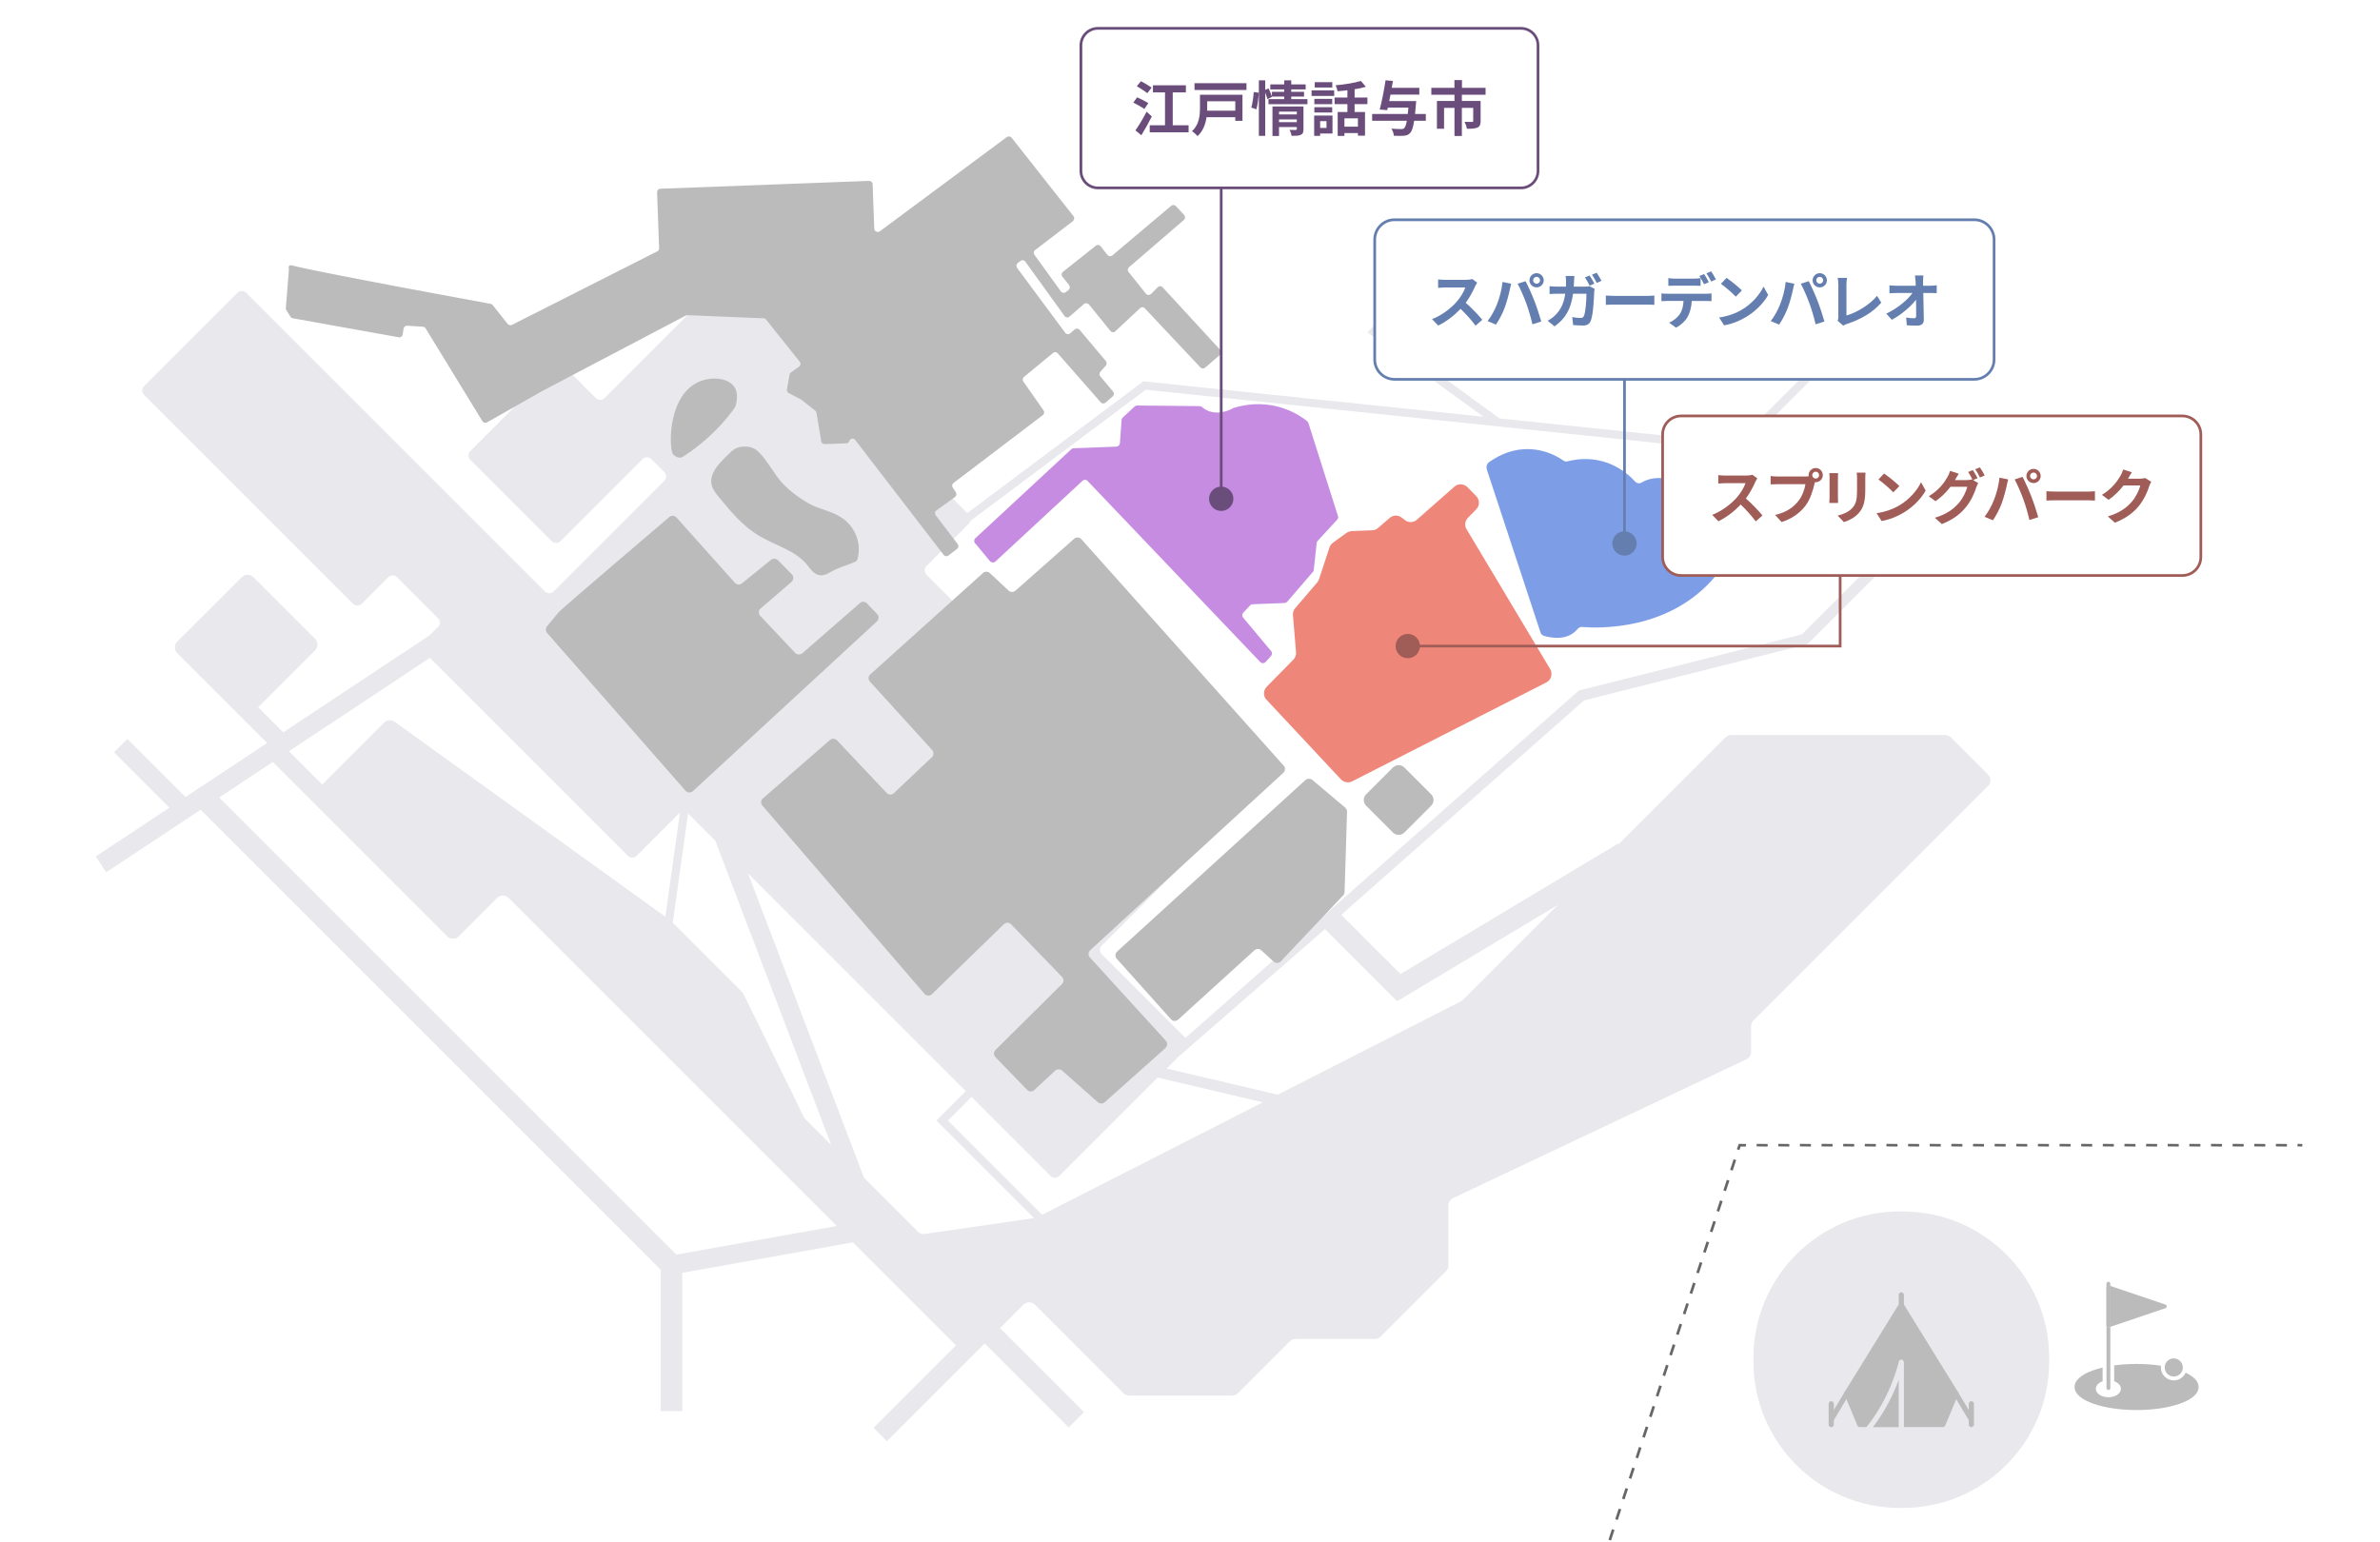 <?xml version="1.0" encoding="UTF-8"?><svg id="_レイヤー_2" xmlns="http://www.w3.org/2000/svg" viewBox="0 0 880 570.21"><defs><style>.cls-1{fill:#ef867a;}.cls-1,.cls-2,.cls-3,.cls-4,.cls-5,.cls-6,.cls-7,.cls-8,.cls-9,.cls-10{stroke-width:0px;}.cls-2{fill:#6b4d7c;}.cls-3{fill:#a05c57;}.cls-4{fill:#666;}.cls-5{fill:#bbb;}.cls-6{fill:#fff;}.cls-7{fill:#7d9ee7;}.cls-8{fill:#c68ce2;}.cls-9{fill:#e8e8ed;}.cls-10{fill:#647faf;}</style></defs><g id="_レイヤー_5"><rect class="cls-6" width="880" height="570.21"/></g><g id="_温泉"><path class="cls-4" d="M595.68,569.7l-.95-.32,1.28-3.89.95.31-1.28,3.9ZM598.18,562.1l-.95-.32,1.28-3.89.95.31-1.28,3.9ZM600.68,554.5l-.95-.31,1.28-3.9.95.31-1.28,3.9ZM603.18,546.9l-.95-.31,1.28-3.9.95.31-1.28,3.9ZM605.68,539.3l-.95-.31,1.28-3.9.95.31-1.28,3.9ZM608.18,531.7l-.95-.32,1.28-3.89.95.31-1.28,3.9ZM610.68,524.1l-.95-.32,1.28-3.89.95.31-1.28,3.9ZM613.17,516.5l-.95-.31,1.28-3.9.95.31-1.28,3.9ZM615.67,508.9l-.95-.31,1.28-3.9.95.31-1.28,3.9ZM618.17,501.3l-.95-.31,1.28-3.9.95.31-1.28,3.9ZM620.67,493.7l-.95-.31,1.28-3.9.95.31-1.28,3.9ZM623.17,486.11l-.95-.31,1.28-3.9.95.31-1.28,3.9ZM625.67,478.51l-.95-.31,1.28-3.9.95.31-1.28,3.9ZM628.16,470.91l-.95-.31,1.29-3.9.95.31-1.29,3.9ZM630.66,463.31l-.95-.31,1.28-3.9.95.31-1.28,3.9ZM633.16,455.71l-.95-.31,1.28-3.9.95.31-1.28,3.9ZM635.66,448.11l-.95-.31,1.28-3.9.95.31-1.28,3.9ZM638.16,440.51l-.95-.31,1.28-3.9.95.31-1.28,3.9ZM640.66,432.91l-.95-.31,1.28-3.9.95.31-1.28,3.9ZM643.16,425.31l-.95-.31.69-2,2.69.05-.05.95h-1.96l-.42,1.31ZM851.27,424l-1.79-.05.05-.95,1.74.05v.95ZM845.59,424l-4.1-.05.05-.95,4.05.05v.95ZM837.59,424l-4.1-.05.05-.95,4.05.05v.95ZM829.59,424l-4.1-.05.05-.95,4.05.05v.95ZM821.59,424l-4.1-.05.05-.95,4.05.05v.95ZM813.59,424l-4.11-.05.05-.95,4.06.05v.95ZM805.59,424l-4.11-.05.05-.95,4.06.05v.95ZM797.59,424l-4.1-.05.05-.95,4.05.05v.95ZM789.59,424l-4.1-.05.05-.95,4.05.05v.95ZM781.59,424l-4.1-.05.05-.95,4.05.05v.95ZM773.59,424l-4.1-.05.05-.95,4.05.05v.95ZM765.59,424l-4.1-.05.05-.95,4.05.05v.95ZM757.59,424l-4.1-.05.05-.95,4.05.05v.95ZM749.58,424l-4.09-.05.05-.95,4.04.05v.95ZM741.59,424l-4.1-.05.05-.95,4.05.05v.95ZM733.59,424l-4.1-.05.05-.95,4.05.05v.95ZM725.59,424l-4.1-.05.05-.95,4.05.05v.95ZM717.59,424l-4.1-.05.05-.95,4.05.05v.95ZM709.59,424l-4.1-.05.05-.95,4.05.05v.95ZM701.59,424l-4.11-.05.05-.95,4.06.05v.95ZM693.59,424l-4.11-.05.05-.95,4.06.05v.95ZM685.59,424l-4.1-.05.05-.95,4.05.05v.95ZM677.59,424l-4.1-.05.05-.95,4.05.05v.95ZM669.59,424l-4.1-.05.05-.95,4.05.05v.95ZM661.59,424l-4.1-.05.05-.95,4.05.05v.95ZM653.59,424l-4.1-.05.05-.95,4.05.05v.95Z"/><path class="cls-5" d="M810.93,509.33c-.74-.62-1.68-1.19-2.79-1.72-.09.22-.21.43-.33.63-.13.21-.28.4-.44.58-.88,1.01-2.17,1.65-3.61,1.65-2.36,0-4.33-1.72-4.72-3.98-.04-.24-.06-.48-.07-.73,0-.02,0-.05,0-.07,0-.22.02-.43.04-.64-2.81-.43-5.86-.66-9.01-.66-2.88,0-5.68.19-8.28.55v5.86c.39.13.75.31,1.08.52.91.59,1.42,1.39,1.42,2.26s-.5,1.67-1.42,2.26c-.87.56-2.01.87-3.22.87s-2.35-.31-3.22-.87c-.91-.59-1.42-1.39-1.42-2.26s.5-1.67,1.42-2.26c.32-.21.69-.38,1.08-.52v-5.07c-1.2.29-2.34.61-3.39.98-2.12.74-3.8,1.62-4.98,2.61-1.33,1.11-2,2.31-2,3.59s.68,2.48,2,3.59c1.18.98,2.86,1.86,4.98,2.61,4.27,1.5,9.94,2.33,15.95,2.33s11.68-.83,15.95-2.33c2.12-.75,3.8-1.62,4.98-2.61,1.33-1.11,2-2.31,2-3.59s-.67-2.48-2-3.59"/><path class="cls-5" d="M780.29,490.67v22.64c0,.39-.32.71-.71.71s-.71-.32-.71-.71v-23.15c0,.23.11.45.3.58.12.09.27.13.42.13.08,0,.15-.01.23-.04l.48-.17Z"/><path class="cls-5" d="M780.29,474.71v15.95l-.48.17c-.07.02-.15.04-.23.04-.15,0-.29-.05-.42-.13-.19-.13-.3-.35-.3-.58v-15.44c0-.39.32-.71.71-.71s.71.32.71.71"/><path class="cls-5" d="M807.11,505.7c0,.48-.1.94-.29,1.35-.1.22-.22.43-.36.62-.15.21-.33.4-.52.56-.59.51-1.35.81-2.19.81-1.47,0-2.73-.96-3.18-2.28-.08-.24-.13-.49-.16-.75,0-.11-.02-.21-.02-.32,0-.14,0-.27.02-.4.2-1.66,1.62-2.95,3.33-2.95,1.85,0,3.36,1.51,3.36,3.36"/><path class="cls-5" d="M801.14,483.1c0,.31-.2.58-.49.68l-18.93,6.41-.71.24-.71.24v-15.13l.71.24.71.24,18.93,6.41c.29.1.49.37.49.67"/><path class="cls-5" d="M780.29,475.54v15.13l-.48.17c-.07.02-.15.04-.23.04-.15,0-.29-.05-.42-.13-.19-.13-.3-.35-.3-.58v-14.1c0-.23.11-.45.3-.58.19-.13.43-.17.64-.1l.48.16Z"/><path class="cls-9" d="M702.51,557.64h.98c29.93,0,54.19-24.26,54.19-54.19v-1.26c0-29.93-24.26-54.19-54.19-54.19h-.98c-29.93,0-54.19,24.26-54.19,54.19v1.26c0,29.93,24.26,54.19,54.19,54.19"/><path class="cls-5" d="M683.35,514.47c-.46-.27-1.04-.12-1.32.33l-4.93,8.22v2.82c.33,0,.64-.17.82-.47l5.76-9.59c.27-.45.13-1.04-.33-1.32Z"/><path class="cls-5" d="M728.9,523.02l-4.93-8.22c-.27-.45-.86-.6-1.32-.33-.45.27-.6.86-.33,1.32l5.76,9.59c.18.3.5.46.82.47v-2.82Z"/><path class="cls-5" d="M723.96,514.78l-20-32.38v-3.56c0-.53-.43-.96-.96-.96s-.96.43-.96.96v3.56l-20,32.38c-.16.26-.19.59-.07.87l4.8,11.51c.15.36.5.59.89.59h2.42c9.11-11.12,11.96-24.05,11.99-24.18.1-.48.54-.81,1.04-.75.49.05.86.46.86.95v23.98h14.39c.39,0,.74-.23.89-.59l4.8-11.51c.12-.29.09-.61-.07-.87Z"/><path class="cls-5" d="M702.04,527.76v-17.5c-1.69,4.64-4.68,11.22-9.54,17.5h9.54Z"/><path class="cls-5" d="M677.1,527.76c-.53,0-.96-.43-.96-.96v-7.67c0-.53.43-.96.96-.96s.96.43.96.96v7.67c0,.53-.43.96-.96.96Z"/><path class="cls-5" d="M728.9,527.76c-.53,0-.96-.43-.96-.96v-7.67c0-.53.43-.96.96-.96s.96.43.96.96v7.67c0,.53-.43.96-.96.96Z"/><path class="cls-9" d="M407.38,349.64l34.53-34.53c.89-.89.89-2.34,0-3.23l-99.34-99.35c-.89-.89-.89-2.33,0-3.23l15.72-15.72c.29-.29.47-.63.57-.99l64.77-48.47,219.43,22.86,44.34-44.34-2.12-2.12-43.33,43.33-87.49-9.11-44.24-32.2,22.51-22.51-19.26-19.26-2.12,2.12,17.13,17.14-22.87,22.87,42.9,31.22-125.74-13.1-65.11,48.72-59.4-59.4c-.89-.89-.89-2.34,0-3.23.89-.89.89-2.34,0-3.23l-24.09-24.09c-.89-.89-2.34-.89-3.23,0l-47.42,47.42c-.89.89-2.34.89-3.23,0l-11.78-11.78c-.89-.89-2.34-.89-3.23,0l-31.37,31.37c-.89.89-.89,2.34,0,3.23l30.09,30.09c.89.89,2.34.89,3.23,0l30.36-30.36c.89-.89,2.34-.89,3.23,0l4.81,4.81c.89.89.89,2.34,0,3.23l-40.93,40.93c-.89.89-2.33.89-3.23,0l-11.08-11.08-2.12-2.12-18.4-18.4-10.95-10.95-67.89-67.89c-.89-.89-2.34-.89-3.23,0l-34.52,34.52c-.89.89-.89,2.33,0,3.23l77.23,77.23c.89.89,2.33.89,3.23,0l9.82-9.82c.89-.89,2.34-.89,3.23,0l15.17,15.17c.89.89.89,2.34,0,3.23l-3.26,3.25-.02-.03-53.96,35.75-9.27-9.27,21.05-21.05c1.17-1.17,1.17-3.07,0-4.24l-22.84-22.84c-1.17-1.17-3.07-1.17-4.24,0l-23.88,23.87c-1.17,1.17-1.17,3.07,0,4.24l22.84,22.84h0l10.39,10.39-30.17,19.99-21.48-21.48-4.95,4.95,20.47,20.47-27.24,18.05,3.87,5.84,34.93-23.14,170.07,170.07v52.33h8v-51.14l63.12-11.27,38.09,38.09-30.49,30.48,4.95,4.95,36.14-36.14,31.07,31.07,5.66-5.66-31.07-31.07,5.58-5.58h0s3.1-3.1,3.1-3.1c1.17-1.17,3.07-1.17,4.24,0l32.74,32.75c.56.56,1.33.88,2.12.88h38.09c.79,0,1.56-.32,2.12-.88l19.18-19.18c.56-.56,1.33-.88,2.12-.88h29.35c.8,0,1.56-.32,2.12-.88l24.15-24.15c.56-.56.88-1.33.88-2.12v-22.22c0-1.16.67-2.22,1.72-2.71l108.48-51.34c1.05-.5,1.72-1.55,1.72-2.71v-9.5c0-.8.32-1.56.88-2.12l86.74-86.74c1.17-1.17,1.17-3.07,0-4.24l-13.74-13.74c-.56-.56-1.33-.88-2.12-.88h-79.1c-.79,0-1.56.32-2.12.88l-39.53,39.53-.15-.26-80.49,48.26-21.91-21.91,89.79-79.29,82.57-20.78,67.35-67.35-2.83-2.83-66.56,66.56-82.44,20.75-145.47,128.46-30.95-30.95c-.89-.89-.89-2.34,0-3.23M274.94,367.67c-.15-.29-.34-.57-.57-.8l-25.62-25.62,5.66-40.44,10.06,10.06,42.88,112.55-9.57-9.57c-.23-.23-.43-.5-.57-.8l-22.26-45.38ZM251.11,300.75c.1-.09.2-.17.3-.25l-5.39,38.51-100.1-72.09c-1.19-.86-2.83-.73-3.87.31l-22.91,22.91-12.32-12.32,52.14-34.54,10.6,10.6,3.83,3.83,58.77,58.77c.89.89,2.34.89,3.23,0l15.72-15.72ZM100.87,281.77l15.44,15.44h0l49.05,49.05c1.17,1.17,3.07,1.17,4.24,0l14.21-14.21c1.17-1.17,3.07-1.17,4.24,0l121.33,121.33-59.3,10.59-169.05-169.05,19.84-13.14ZM341.96,456.33c-.94.14-1.88-.18-2.55-.85l-19.96-19.96-42.88-112.55,72.16,72.16,6.58,6.58,1.8,1.8-10.87,10.87,36.08,36.08-40.35,5.87ZM385.32,449.23l-34.84-34.85,8.75-8.75,29.23,29.23c.89.89,2.34.89,3.23,0l36.37-36.37,38.87,9.15-81.6,41.59ZM576.07,334.61l-35.16,35.16c-.22.22-.48.41-.76.55l-67.72,34.51-41.06-9.67,4.45-4.45,54.09-47.13,26.68,26.68,59.47-35.65Z"/><path class="cls-5" d="M529.17,297.97l-9.9,9.9c-1.17,1.17-3.07,1.17-4.24,0l-9.9-9.9c-1.17-1.17-1.17-3.07,0-4.24l9.9-9.9c1.17-1.17,3.07-1.17,4.24,0l9.9,9.9c1.17,1.17,1.17,3.07,0,4.24"/><path class="cls-5" d="M375.48,218.42l21.68-19.18c.76-.69,1.98-.61,2.67.15l74.81,83.75c.69.76.61,1.99-.15,2.67l-71.38,65.56c-.77.69-.84,1.91-.15,2.68l28.09,30.79c.69.77.69,1.99-.15,2.75l-22.44,20.02c-.69.61-1.83.61-2.52,0l-13.21-11.69c-.76-.61-1.83-.61-2.59,0l-7.71,7.18c-.76.69-1.98.69-2.67-.08l-11.68-12.07c-.77-.76-.69-1.99,0-2.67l24.58-24.37c.76-.77.76-1.91,0-2.68l-18.78-19.41c-.76-.76-1.91-.76-2.67-.08l-26.64,25.91c-.76.76-2.06.69-2.75-.15l-59.93-69.61c-.69-.76-.61-1.99.23-2.67l24.73-21.55c.76-.69,1.91-.61,2.67.15l18.32,19.41c.69.76,1.91.84,2.67.08l14.05-13.29c.76-.69.76-1.91.08-2.68l-22.98-25.29c-.69-.76-.69-1.99.15-2.67l41.6-37.44c.77-.69,1.83-.69,2.6,0l6.95,6.5c.69.61,1.76.61,2.52,0"/><path class="cls-5" d="M413.11,351.84q.08-.08.15-.15l69.39-63.2c.77-.69,1.91-.69,2.67,0l12.06,10.16c.46.38.69.92.69,1.53l-.92,29.72c0,.46-.23.92-.53,1.22l-23.05,24.38c-.69.76-1.91.76-2.67.08l-4.51-4.13c-.76-.69-1.83-.69-2.6,0l-28.17,25.6c-.76.69-1.99.69-2.67-.15l-20-22.31c-.69-.76-.69-1.83,0-2.6l.15-.15Z"/><path class="cls-1" d="M542.58,180.14l3.28,3.36c1.3,1.38,1.3,3.52,0,4.81l-3.13,3.21c-1.07,1.14-1.3,2.83-.46,4.2l30.92,51.73c.99,1.76.38,3.97-1.38,4.89l-71.84,36.6c-1.37.69-3.05.38-4.12-.69l-27.56-29.49c-1.3-1.38-1.22-3.44.08-4.81l9.85-10.01c.69-.69,1.07-1.68.99-2.75l-1.15-13.76c-.07-.92.23-1.83.84-2.52l8.09-9.48c.3-.38.53-.76.69-1.15l3.89-11.84c.23-.69.69-1.3,1.3-1.76l4.96-3.59c.53-.38,1.22-.61,1.91-.69l7.63-.3c.76,0,1.53-.31,2.14-.84l4.35-3.74c1.22-1.07,3.05-1.15,4.35-.15l1.3.99c1.3.99,3.13.92,4.35-.15l13.97-12.3c1.37-1.15,3.44-1.07,4.73.23"/><path class="cls-7" d="M549.68,173.41l19.93,60.52c.23.61.69,1.07,1.3,1.22,2.37.69,8.63,2.06,12.45-2.6.38-.46.99-.76,1.6-.69,5.57.46,32.29,1.68,49.32-18.8.3-.38.76-.61,1.3-.69l13.51-1.22c.61-.08,1.14-.38,1.45-.84,2.37-3.67,11.07-19.71-1.22-38.05-.46-.69-1.3-.99-2.14-.76l-24.05,7.11c-.46.15-.84.08-1.3-.07-2.06-.92-9.31-3.44-14.88-.08-.76.46-1.76.31-2.37-.38-2.9-3.21-11.45-10.85-24.96-7.49-.54.15-1.14.08-1.6-.31-2.82-1.99-14.27-8.79-27.63.76-.69.69-.91,1.61-.69,2.37"/><path class="cls-8" d="M360.97,201.38l5.04,6.11c.54.61,1.45.69,2.06.15l32.14-29.8c.54-.54,1.45-.54,1.98.08l63.74,66.86c.54.61,1.53.61,2.06,0l1.98-2.22c.46-.53.46-1.3,0-1.83l-10.3-12.3c-.46-.54-.46-1.37.08-1.91l2.44-2.6c.23-.3.61-.46.99-.46l11.76-.46c.38,0,.76-.23.99-.46l9.54-11.08c.15-.23.3-.46.3-.76l1.07-9.86c0-.3.15-.61.38-.84l7.18-7.79c.38-.38.46-.92.31-1.37l-10.92-34.38c-.08-.23-.23-.46-.46-.69-1.91-1.6-12.29-9.47-27.25-4.89-.08,0-.23.08-.3.15-.92.53-6.64,3.44-11.3-.46-.23-.23-.61-.38-.92-.38l-23.05-.23c-.38,0-.69.15-.99.38l-4.35,4.05c-.23.23-.46.61-.46.92l-.61,8.56c-.08.69-.61,1.3-1.37,1.3l-15.72.61c-.3,0-.69.15-.92.38l-35.42,32.86c-.61.54-.61,1.53,0,2.06q.23.23.3.3"/><path class="cls-5" d="M107.91,98.15c10.08,2.6,67.71,13.14,73.51,14.21.31.08.61.23.76.46l5.5,6.95c.38.46,1.07.61,1.6.38l53.74-27.2c.46-.23.69-.69.69-1.15l-.76-20.71c0-.69.54-1.3,1.22-1.3l77.18-2.9c.69,0,1.3.54,1.3,1.22l.61,16.43c0,.99,1.22,1.61,2.06.99l46.95-34.85c.54-.38,1.3-.3,1.76.23l22.9,29.04c.45.53.3,1.37-.23,1.83l-13.97,10.7c-.54.38-.69,1.22-.23,1.76l9.77,13.53c.46.61,1.3.69,1.83.23l.99-.76c.54-.46.61-1.22.23-1.76l-2.52-3.21c-.46-.54-.3-1.37.23-1.76l12.14-9.63c.53-.46,1.37-.38,1.83.23l2.44,3.13c.46.54,1.3.69,1.83.23l21.75-18.34c.54-.46,1.3-.38,1.76.08l3.05,3.29c.46.54.46,1.37-.08,1.83l-20.31,17.5c-.53.46-.61,1.22-.15,1.76l6.41,8.02c.46.61,1.38.61,1.91.08l2.44-2.45c.54-.54,1.38-.54,1.83,0l21.3,23.15c.46.54.46,1.37-.08,1.83l-5.5,4.74c-.54.46-1.3.38-1.75-.08l-20.54-21.85c-.46-.54-1.3-.54-1.76-.08l-9.16,8.56c-.53.54-1.37.46-1.83-.15l-7.94-9.78c-.46-.53-1.3-.61-1.83-.15l-5.35,4.66c-.53.46-1.45.38-1.83-.23l-14.5-20.1c-.46-.61-1.3-.69-1.83-.23l-.99.77c-.54.46-.61,1.22-.23,1.76l17.79,23.99c.46.61,1.3.69,1.83.23l1.68-1.45c.54-.46,1.38-.38,1.83.15l9.7,11.54c.38.46.38,1.22,0,1.68l-2.06,2.29c-.38.46-.46,1.15,0,1.68l4.73,5.65c.46.54.38,1.3-.15,1.76l-2.59,2.29c-.54.46-1.37.46-1.83-.08l-15.88-18.11c-.46-.54-1.22-.61-1.75-.15l-10.76,8.87c-.54.46-.61,1.15-.23,1.68l7.48,10.7c.38.54.3,1.3-.3,1.76l-32.98,25.06c-.53.38-.69,1.15-.3,1.68l1.14,1.76c.38.54.23,1.3-.3,1.76l-6.87,4.97c-.61.38-.69,1.22-.23,1.83l8.09,10.62c.46.54.3,1.38-.23,1.76l-3.21,2.45c-.54.46-1.37.3-1.76-.23l-32.67-42.48c-.61-.84-1.91-.61-2.21.38-.15.53-.61.84-1.14.84l-7.94.3c-.61,0-1.22-.46-1.3-1.07l-1.76-10.55c-.08-.3-.23-.61-.46-.76l-5.04-3.97c-.08-.08-.15-.08-.23-.15l-4.5-2.37c-.46-.23-.76-.84-.69-1.38l.99-5.5c.08-.3.23-.61.53-.76l2.98-2.14c.61-.46.69-1.22.23-1.83l-12.44-15.59c-.23-.3-.54-.46-.92-.46l-28.17-1.15c-.23,0-.46.08-.61.15l-52.9,27.81-20.61,11.69c-.61.31-1.37.15-1.68-.46l-20.99-34.31c-.23-.38-.61-.61-.99-.61l-5.8-.38c-.69-.08-1.22.46-1.37,1.07l-.31,2.14c-.08.69-.76,1.22-1.45,1.07l-39.24-7.03c-.38-.08-.69-.31-.84-.61l-1.53-2.45c-.15-.23-.23-.54-.15-.76l1.15-14.52c-.46-.92.31-1.45,1.07-1.22"/><path class="cls-5" d="M206.84,226.14c1.99-1.99,33.51-28.88,40.61-34.92.76-.69,1.99-.61,2.67.15l21.6,24.15c.69.76,1.83.84,2.59.23l10.76-8.71c.76-.61,1.83-.53,2.6.15l5.11,5.2c.76.76.69,2.06-.15,2.83l-11.38,9.78c-.84.69-.92,1.99-.15,2.75l12.9,13.68c.69.76,1.83.76,2.67.15l21.3-18.57c.76-.69,1.91-.61,2.6.15l3.74,3.9c.76.76.69,1.99-.08,2.75l-68.02,62.74c-.76.69-1.98.69-2.75-.15l-51.15-58.3c-.61-.69-.61-1.76-.08-2.45l4.43-5.35q.08-.08.15-.15"/><path class="cls-5" d="M248.91,168.07c-1.76-1.68-2.52-26.67,14.2-28.04,0,0,12.21-1.22,8.78,10.39,0,0-6.49,10.16-19.16,18.34,0-.08-1.45,1.53-3.82-.69"/><path class="cls-5" d="M272.49,165.62s4.5-1.68,7.71,1.22c3.66,3.44,5.88,8.48,9.39,12.15,2.82,2.9,5.95,5.2,9.39,7.18,3.97,2.21,8.63,2.75,12.45,5.43,4.81,3.29,7.17,9.4,5.65,15.05-.08.23-.15.54-.31.69-.15.23-.46.38-.76.46-1.07.46-2.14.92-3.28,1.3-2.21.76-4.12,1.53-6.18,2.75-1.76.99-3.59,1.38-5.35.08-1.14-.84-1.98-2.06-2.9-3.21-4.58-5.43-12.06-7.11-18.09-10.85-5.73-3.52-10.15-8.87-14.43-14.06-1.22-1.53-2.52-3.13-2.75-5.04-.53-3.59,2.37-6.8,4.66-9.17,1.3-1.15,3.05-3.29,4.81-3.97"/><path class="cls-6" d="M729.98,140.27h-214.37c-4.04,0-7.32-3.28-7.32-7.32v-44.37c0-4.04,3.28-7.32,7.32-7.32h214.37c4.04,0,7.32,3.28,7.32,7.32v44.37c0,4.04-3.28,7.32-7.32,7.32"/><path class="cls-10" d="M729.98,140.77h-214.37c-4.31,0-7.82-3.51-7.82-7.82v-44.37c0-4.31,3.51-7.82,7.82-7.82h214.37c4.31,0,7.82,3.51,7.82,7.82v44.37c0,4.31-3.51,7.82-7.82,7.82ZM515.62,81.77c-3.76,0-6.82,3.06-6.82,6.82v44.37c0,3.76,3.06,6.82,6.82,6.82h214.37c3.76,0,6.82-3.06,6.82-6.82v-44.37c0-3.76-3.06-6.82-6.82-6.82h-214.37Z"/><path class="cls-10" d="M546.17,104.56c-.18.24-.57.92-.77,1.36-.75,1.72-1.98,4.07-3.45,6.05,2.18,1.89,4.84,4.71,6.14,6.29l-2.51,2.18c-1.43-1.98-3.48-4.22-5.54-6.23-2.33,2.46-5.26,4.75-8.27,6.18l-2.27-2.38c3.54-1.34,6.95-4,9.02-6.32,1.45-1.65,2.79-3.83,3.28-5.39h-7.46c-.92,0-2.13.13-2.6.15v-3.12c.6.09,1.94.15,2.6.15h7.75c.97,0,1.85-.13,2.29-.29l1.8,1.34Z"/><path class="cls-10" d="M555.56,104.27l3.21.66c-.2.64-.44,1.71-.53,2.2-.31,1.54-1.12,4.58-1.87,6.62-.79,2.13-2.09,4.64-3.26,6.29l-3.08-1.3c1.39-1.8,2.69-4.18,3.43-6.12.99-2.46,1.83-5.57,2.09-8.36M561.15,104.93l2.93-.95c.9,1.71,2.42,5.08,3.23,7.22.79,1.98,1.96,5.5,2.57,7.68l-3.26,1.06c-.62-2.62-1.41-5.39-2.29-7.77-.84-2.31-2.27-5.57-3.19-7.24M568.15,101.02c1.45,0,2.64,1.19,2.64,2.64s-1.19,2.62-2.64,2.62-2.64-1.19-2.64-2.62,1.19-2.64,2.64-2.64M568.15,104.91c.71,0,1.28-.57,1.28-1.25s-.57-1.28-1.28-1.28-1.28.57-1.28,1.28.57,1.25,1.28,1.25"/><path class="cls-10" d="M586.04,105.99c.55,0,1.12-.04,1.67-.15l1.89.95c-.06.35-.15.9-.15,1.14-.09,2.37-.35,8.54-1.3,10.78-.48,1.1-1.32,1.67-2.84,1.67-1.25,0-2.57-.09-3.65-.18l-.33-2.93c1.08.18,2.22.31,3.08.31.7,0,1.01-.24,1.25-.79.64-1.39.92-5.79.92-8.16h-4.95c-.81,5.83-2.9,9.26-6.84,12.06l-2.55-2.07c.92-.51,2-1.23,2.88-2.13,2.04-2.03,3.14-4.51,3.63-7.86h-2.9c-.75,0-1.96.02-2.9.11v-2.9c.93.11,2.07.15,2.9.15h3.15c.02-.62.04-1.25.04-1.91,0-.48-.07-1.5-.15-2.03h3.23c-.07.53-.11,1.45-.13,1.98-.02.68-.04,1.32-.09,1.96h4.14ZM587.75,105.64c-.44-.9-1.12-2.2-1.72-3.06l1.74-.7c.55.79,1.32,2.2,1.74,3.01l-1.76.75ZM590.37,100.86c.57.84,1.38,2.22,1.78,2.99l-1.76.77c-.44-.92-1.17-2.2-1.76-3.04l1.74-.73Z"/><path class="cls-10" d="M593.76,109.29c.79.06,2.4.13,3.54.13h11.82c1.01,0,2-.09,2.57-.13v3.45c-.53-.02-1.65-.11-2.57-.11h-11.82c-1.25,0-2.73.04-3.54.11v-3.45Z"/><path class="cls-10" d="M630.83,108.63c.46,0,1.43-.04,2-.13v2.86c-.55-.04-1.38-.06-2-.06h-5.3c-.13,2.27-.62,4.11-1.41,5.65-.77,1.52-2.46,3.23-4.42,4.22l-2.57-1.87c1.56-.6,3.1-1.85,3.98-3.15.9-1.37,1.28-3.02,1.36-4.86h-6.05c-.64,0-1.5.04-2.11.09v-2.88c.66.09,1.43.13,2.11.13h14.41ZM619.21,105.64c-.75,0-1.69.02-2.35.06v-2.84c.7.11,1.61.18,2.35.18h7.2c.75,0,1.63-.07,2.38-.18v2.84c-.75-.04-1.61-.06-2.38-.06h-7.2ZM630.08,105.13c-.46-.9-1.14-2.2-1.74-3.06l1.76-.73c.55.81,1.32,2.2,1.74,3.01l-1.76.77ZM632.72,104.12c-.46-.92-1.17-2.2-1.76-3.04l1.74-.73c.57.84,1.39,2.22,1.76,2.99l-1.74.77Z"/><path class="cls-10" d="M644.05,114.53c3.74-2.22,6.62-5.59,8.01-8.56l1.72,3.1c-1.67,2.97-4.6,6.01-8.14,8.14-2.22,1.34-5.06,2.57-8.16,3.1l-1.85-2.9c3.43-.49,6.29-1.61,8.43-2.88M644.05,107.4l-2.24,2.31c-1.14-1.23-3.89-3.63-5.5-4.75l2.07-2.2c1.54,1.04,4.4,3.32,5.68,4.64"/><path class="cls-10" d="M660.26,104.27l3.21.66c-.2.64-.44,1.71-.53,2.2-.31,1.54-1.12,4.58-1.87,6.62-.79,2.13-2.09,4.64-3.26,6.29l-3.08-1.3c1.39-1.8,2.69-4.18,3.43-6.12.99-2.46,1.83-5.57,2.09-8.36M665.85,104.93l2.93-.95c.9,1.71,2.42,5.08,3.23,7.22.79,1.98,1.96,5.5,2.57,7.68l-3.26,1.06c-.62-2.62-1.41-5.39-2.29-7.77-.84-2.31-2.27-5.57-3.19-7.24M672.85,101.02c1.45,0,2.64,1.19,2.64,2.64s-1.19,2.62-2.64,2.62-2.64-1.19-2.64-2.62,1.19-2.64,2.64-2.64M672.85,104.91c.7,0,1.28-.57,1.28-1.25s-.57-1.28-1.28-1.28-1.28.57-1.28,1.28.57,1.25,1.28,1.25"/><path class="cls-10" d="M679.43,118.6c.26-.55.29-.92.29-1.43v-11.92c0-.84-.11-1.87-.24-2.49h3.46c-.13.84-.22,1.63-.22,2.49v11.42c3.59-1.01,8.49-3.83,11.31-7.26l1.56,2.49c-3.02,3.61-7.59,6.23-12.76,7.92-.31.11-.79.26-1.32.59l-2.07-1.8Z"/><path class="cls-10" d="M713.81,105.66c.73,0,1.76-.09,2.29-.18v2.93c-.7-.02-1.54-.07-2.13-.07h-2.84c.07,3.21.15,6.89.2,9.86.02,1.41-.79,2.22-2.46,2.22-1.34,0-2.57-.04-3.83-.13l-.24-2.86c.99.18,2.18.27,2.93.27.55,0,.77-.29.77-.93,0-1.47,0-3.67-.04-5.94-1.94,2.53-5.5,5.59-8.98,7.44l-2.02-2.29c4.27-2.02,7.9-5.13,9.68-7.63h-6.01c-.79,0-1.74.04-2.51.09v-2.93c.64.09,1.69.15,2.44.15h7.28c-.02-.57-.04-1.1-.06-1.58-.05-.64-.11-1.45-.22-2.22h3.12c-.09.68-.13,1.54-.13,2.22l.02,1.58h2.75Z"/><rect class="cls-10" x="600.15" y="140.26" width="1" height="60.72"/><path class="cls-10" d="M605.15,200.98c0,2.49-2.02,4.5-4.5,4.5s-4.5-2.01-4.5-4.5,2.02-4.5,4.5-4.5,4.5,2.02,4.5,4.5"/><path class="cls-6" d="M562.38,69.48h-156.43c-3.47,0-6.29-2.81-6.29-6.29V16.77c0-3.47,2.81-6.29,6.29-6.29h156.43c3.47,0,6.29,2.82,6.29,6.29v46.43c0,3.47-2.81,6.29-6.29,6.29"/><path class="cls-2" d="M562.38,69.98h-156.43c-3.74,0-6.79-3.04-6.79-6.79V16.77c0-3.74,3.05-6.79,6.79-6.79h156.43c3.74,0,6.79,3.04,6.79,6.79v46.43c0,3.74-3.04,6.79-6.79,6.79ZM405.96,10.98c-3.19,0-5.79,2.6-5.79,5.79v46.43c0,3.19,2.6,5.79,5.79,5.79h156.43c3.19,0,5.79-2.6,5.79-5.79V16.77c0-3.19-2.6-5.79-5.79-5.79h-156.43Z"/><rect class="cls-2" x="451.04" y="69.67" width="1" height="113.51"/><path class="cls-2" d="M456.04,184.45c0,2.49-2.02,4.5-4.5,4.5s-4.5-2.01-4.5-4.5,2.01-4.5,4.5-4.5,4.5,2.02,4.5,4.5"/><path class="cls-2" d="M423.13,40.31c-.88-.66-2.77-1.69-4.09-2.38l1.41-1.94c1.26.57,3.17,1.52,4.14,2.13l-1.45,2.18ZM425.88,43.08c-1.14,2.27-2.55,4.78-3.87,6.93l-2.2-1.78c1.17-1.65,2.84-4.38,4.14-6.93l1.94,1.78ZM424.23,34.46c-.86-.7-2.64-1.8-3.89-2.58l1.52-1.85c1.21.64,3.06,1.7,3.96,2.35l-1.58,2.07ZM439.48,46.32v2.62h-14.37v-2.62h5.65v-12.15h-4.47v-2.62h12.19v2.62h-4.86v12.15h5.85Z"/><path class="cls-2" d="M459.41,44.69h-2.66v-1.34h-10.63c-.38,2.51-1.3,5.17-3.35,7-.39-.53-1.45-1.5-2.05-1.83,2.73-2.44,2.97-5.96,2.97-8.65v-4.84h15.71v9.66ZM460.88,33.27h-19.21v-2.51h19.21v2.51ZM446.36,37.45v2.44c0,.33,0,.68-.02,1.04h10.41v-3.48h-10.38Z"/><path class="cls-2" d="M462.66,39.78c.46-1.5.79-3.96.9-5.74l1.85.24c-.04,1.83-.4,4.44-.86,6.14l-1.89-.64ZM483.43,36.66v1.87h-14.41v-1.87h5.83v-.95h-4.55l.04.11-1.72.84c-.15-.64-.46-1.56-.81-2.42v16h-2.35v-20.53h2.35v3.52l1.25-.53c.46.95.97,2.18,1.23,2.99v-1.74h4.55v-.88h-5.15v-1.87h5.15v-1.5h2.6v1.5h5.33v1.87h-5.33v.88h4.73v1.76h-4.73v.95h5.99ZM481.96,47.75c0,1.14-.22,1.76-1.01,2.11-.77.37-1.87.37-3.39.37-.09-.64-.4-1.58-.71-2.22.9.07,1.94.04,2.22.04.31,0,.42-.09.42-.35v-.72h-6.58v3.3h-2.42v-10.91h11.46v8.38ZM472.92,42.32h6.58v-1.04h-6.58v1.04ZM479.49,44.16h-6.58v1.01h6.58v-1.01Z"/><path class="cls-2" d="M484.95,33.42h8.36v2.07h-8.36v-2.07ZM492.69,49.38h-4.58v.86h-2.2v-7.5h6.78v6.64ZM492.58,38.53h-6.6v-1.96h6.6v1.96ZM485.98,39.63h6.6v1.98h-6.6v-1.98ZM492.61,32.37h-6.49v-1.98h6.49v1.98ZM488.12,47.31h2.35v-2.51h-2.35v2.51ZM500.86,38.51v2.91h3.85v8.76h-2.62v-.97h-4.99v1.05h-2.49v-8.84h3.59v-2.91h-4.73v-2.44h4.73v-2.69c-1.23.16-2.49.27-3.65.35-.09-.64-.42-1.63-.7-2.2,3.3-.29,7-.86,9.33-1.61l1.85,2.18c-1.26.38-2.66.66-4.16.9v3.06h4.73v2.44h-4.73ZM502.09,43.77h-4.99v3.08h4.99v-3.08Z"/><path class="cls-2" d="M527.17,44.65h-4.29c-.38,2.51-.84,3.83-1.45,4.49-.66.73-1.3.95-2.31,1.06-.84.09-2.29.06-3.74,0-.04-.77-.42-1.87-.92-2.62,1.52.13,2.99.15,3.63.15.46,0,.77-.04,1.08-.31.4-.33.73-1.21,1.01-2.77h-12.83v-2.51h13.18c.09-.7.15-1.47.22-2.33h-7.61l-.22.92-2.77-.22c.75-2.79,1.65-7.35,2.16-10.82l2.73.24c-.13.81-.29,1.67-.44,2.55h10.19v2.51h-10.65c-.15.81-.31,1.63-.48,2.4h9.97s-.04.79-.09,1.12c-.11,1.37-.22,2.58-.33,3.63h3.98v2.51Z"/><path class="cls-2" d="M540.52,35.03v2.31h6.93v7.44c0,1.25-.26,2-1.17,2.4-.92.4-2.18.44-3.89.44-.11-.75-.51-1.87-.88-2.57,1.1.04,2.4.04,2.75.04s.46-.11.46-.35v-4.84h-4.2v10.39h-2.73v-10.39h-3.85v7.72h-2.64v-10.28h6.49v-2.31h-8.56v-2.55h8.54v-2.86h2.79v2.86h8.73v2.55h-8.78Z"/><path class="cls-3" d="M525.02,238.92c0,2.49-2.02,4.5-4.5,4.5s-4.5-2.01-4.5-4.5,2.01-4.5,4.5-4.5,4.5,2.02,4.5,4.5"/><path class="cls-6" d="M806.93,212.82h-185.36c-3.77,0-6.82-3.05-6.82-6.82v-45.36c0-3.77,3.05-6.82,6.82-6.82h185.36c3.77,0,6.82,3.05,6.82,6.82v45.36c0,3.77-3.05,6.82-6.82,6.82"/><path class="cls-3" d="M806.93,213.32h-185.36c-4.04,0-7.32-3.28-7.32-7.32v-45.36c0-4.04,3.29-7.32,7.32-7.32h185.36c4.04,0,7.32,3.28,7.32,7.32v45.36c0,4.04-3.29,7.32-7.32,7.32ZM621.57,154.32c-3.49,0-6.32,2.84-6.32,6.32v45.36c0,3.49,2.84,6.32,6.32,6.32h185.36c3.49,0,6.32-2.84,6.32-6.32v-45.36c0-3.49-2.84-6.32-6.32-6.32h-185.36Z"/><path class="cls-3" d="M649.76,176.92c-.18.24-.57.92-.77,1.37-.75,1.71-1.98,4.07-3.45,6.05,2.18,1.89,4.84,4.71,6.14,6.29l-2.51,2.18c-1.43-1.98-3.48-4.22-5.54-6.23-2.33,2.46-5.26,4.75-8.27,6.18l-2.27-2.37c3.54-1.34,6.95-4.01,9.02-6.32,1.45-1.65,2.79-3.83,3.28-5.39h-7.46c-.92,0-2.13.13-2.6.15v-3.12c.59.09,1.94.15,2.6.15h7.75c.97,0,1.85-.13,2.29-.29l1.8,1.34Z"/><path class="cls-3" d="M667.51,176.22c.31,0,.77-.02,1.25-.09-.02-.13-.04-.26-.04-.42,0-1.45,1.19-2.64,2.64-2.64s2.62,1.19,2.62,2.64-1.19,2.62-2.62,2.62c-.09,0-.2,0-.29-.02l-.18.66c-.51,2.16-1.45,5.57-3.3,8.01-1.98,2.64-4.91,4.82-8.85,6.07l-2.4-2.62c4.38-1.03,6.84-2.93,8.62-5.17,1.45-1.83,2.29-4.31,2.6-6.21h-10.25c-1.01,0-2.05.04-2.62.09v-3.1c.64.09,1.89.18,2.62.18h10.19ZM672.61,175.71c0-.7-.57-1.28-1.25-1.28s-1.28.57-1.28,1.28.57,1.26,1.28,1.26,1.25-.57,1.25-1.26"/><path class="cls-3" d="M679.63,174.97c-.04.48-.06.97-.06,1.67v7.44c0,.55.02,1.41.06,1.91h-3.26c.02-.42.11-1.28.11-1.94v-7.41c0-.42-.02-1.19-.09-1.67h3.23ZM689.77,174.77c-.04.62-.09,1.32-.09,2.2v4.36c0,4.73-.92,6.76-2.55,8.56-1.45,1.61-3.74,2.69-5.35,3.19l-2.31-2.42c2.2-.51,4.05-1.34,5.39-2.77,1.5-1.65,1.78-3.3,1.78-6.73v-4.18c0-.88-.04-1.59-.13-2.2h3.26Z"/><path class="cls-3" d="M702.29,186.89c3.74-2.22,6.62-5.59,8.01-8.56l1.71,3.1c-1.67,2.97-4.6,6.01-8.14,8.14-2.22,1.34-5.06,2.58-8.16,3.1l-1.85-2.9c3.43-.48,6.29-1.61,8.43-2.88M702.29,179.76l-2.24,2.31c-1.14-1.23-3.89-3.63-5.5-4.75l2.07-2.2c1.54,1.04,4.4,3.32,5.68,4.64"/><path class="cls-3" d="M729.57,177.52l1.87,1.14c-.24.42-.55,1.04-.72,1.56-.6,1.98-1.85,4.91-3.85,7.35-2.09,2.57-4.73,4.57-8.87,6.23l-2.6-2.33c4.49-1.34,6.93-3.26,8.87-5.46,1.5-1.7,2.77-4.36,3.12-5.99h-6.21c-1.45,1.91-3.37,3.85-5.54,5.33l-2.46-1.85c3.87-2.33,5.79-5.17,6.87-7.06.35-.55.79-1.56.99-2.31l3.23,1.06c-.53.77-1.1,1.76-1.37,2.24l-.06.11h4.42c.68,0,1.43-.11,1.91-.26l.15.09c-.44-.88-1.05-2.05-1.6-2.84l1.74-.7c.55.79,1.32,2.2,1.74,3.01l-1.63.68ZM732.06,172.83c.57.81,1.39,2.22,1.78,2.99l-1.76.75c-.44-.93-1.14-2.2-1.76-3.04l1.74-.7Z"/><path class="cls-3" d="M739.32,176.64l3.21.66c-.2.64-.44,1.72-.53,2.2-.31,1.54-1.12,4.58-1.87,6.62-.79,2.13-2.09,4.64-3.26,6.29l-3.08-1.3c1.39-1.8,2.69-4.18,3.43-6.12.99-2.46,1.82-5.57,2.09-8.36M744.91,177.3l2.93-.95c.9,1.72,2.42,5.08,3.23,7.22.79,1.98,1.96,5.5,2.57,7.68l-3.26,1.05c-.62-2.62-1.41-5.39-2.29-7.77-.84-2.31-2.27-5.57-3.19-7.24M751.9,173.38c1.45,0,2.64,1.19,2.64,2.64s-1.19,2.62-2.64,2.62-2.64-1.19-2.64-2.62,1.19-2.64,2.64-2.64M751.9,177.28c.7,0,1.28-.57,1.28-1.25s-.57-1.28-1.28-1.28-1.28.57-1.28,1.28.57,1.25,1.28,1.25"/><path class="cls-3" d="M756.67,181.66c.79.06,2.4.13,3.54.13h11.81c1.01,0,2-.09,2.58-.13v3.46c-.53-.02-1.65-.11-2.58-.11h-11.81c-1.25,0-2.73.04-3.54.11v-3.46Z"/><path class="cls-3" d="M795.42,178.16c-.24.42-.55,1.03-.73,1.58-.59,1.96-1.85,4.88-3.83,7.35-2.09,2.55-4.75,4.55-8.89,6.21l-2.6-2.33c4.51-1.34,6.95-3.26,8.87-5.44,1.5-1.72,2.77-4.36,3.12-6.01h-6.18c-1.47,1.91-3.39,3.85-5.54,5.32l-2.46-1.83c3.85-2.35,5.76-5.19,6.87-7.08.33-.55.79-1.56.99-2.31l3.21,1.05c-.53.77-1.08,1.76-1.34,2.25l-.07.11h4.42c.68,0,1.41-.11,1.91-.26l2.24,1.39Z"/><polygon class="cls-3" points="680.89 239.42 520.52 239.42 520.52 238.42 679.89 238.42 679.89 212.82 680.89 212.82 680.89 239.42"/></g></svg>